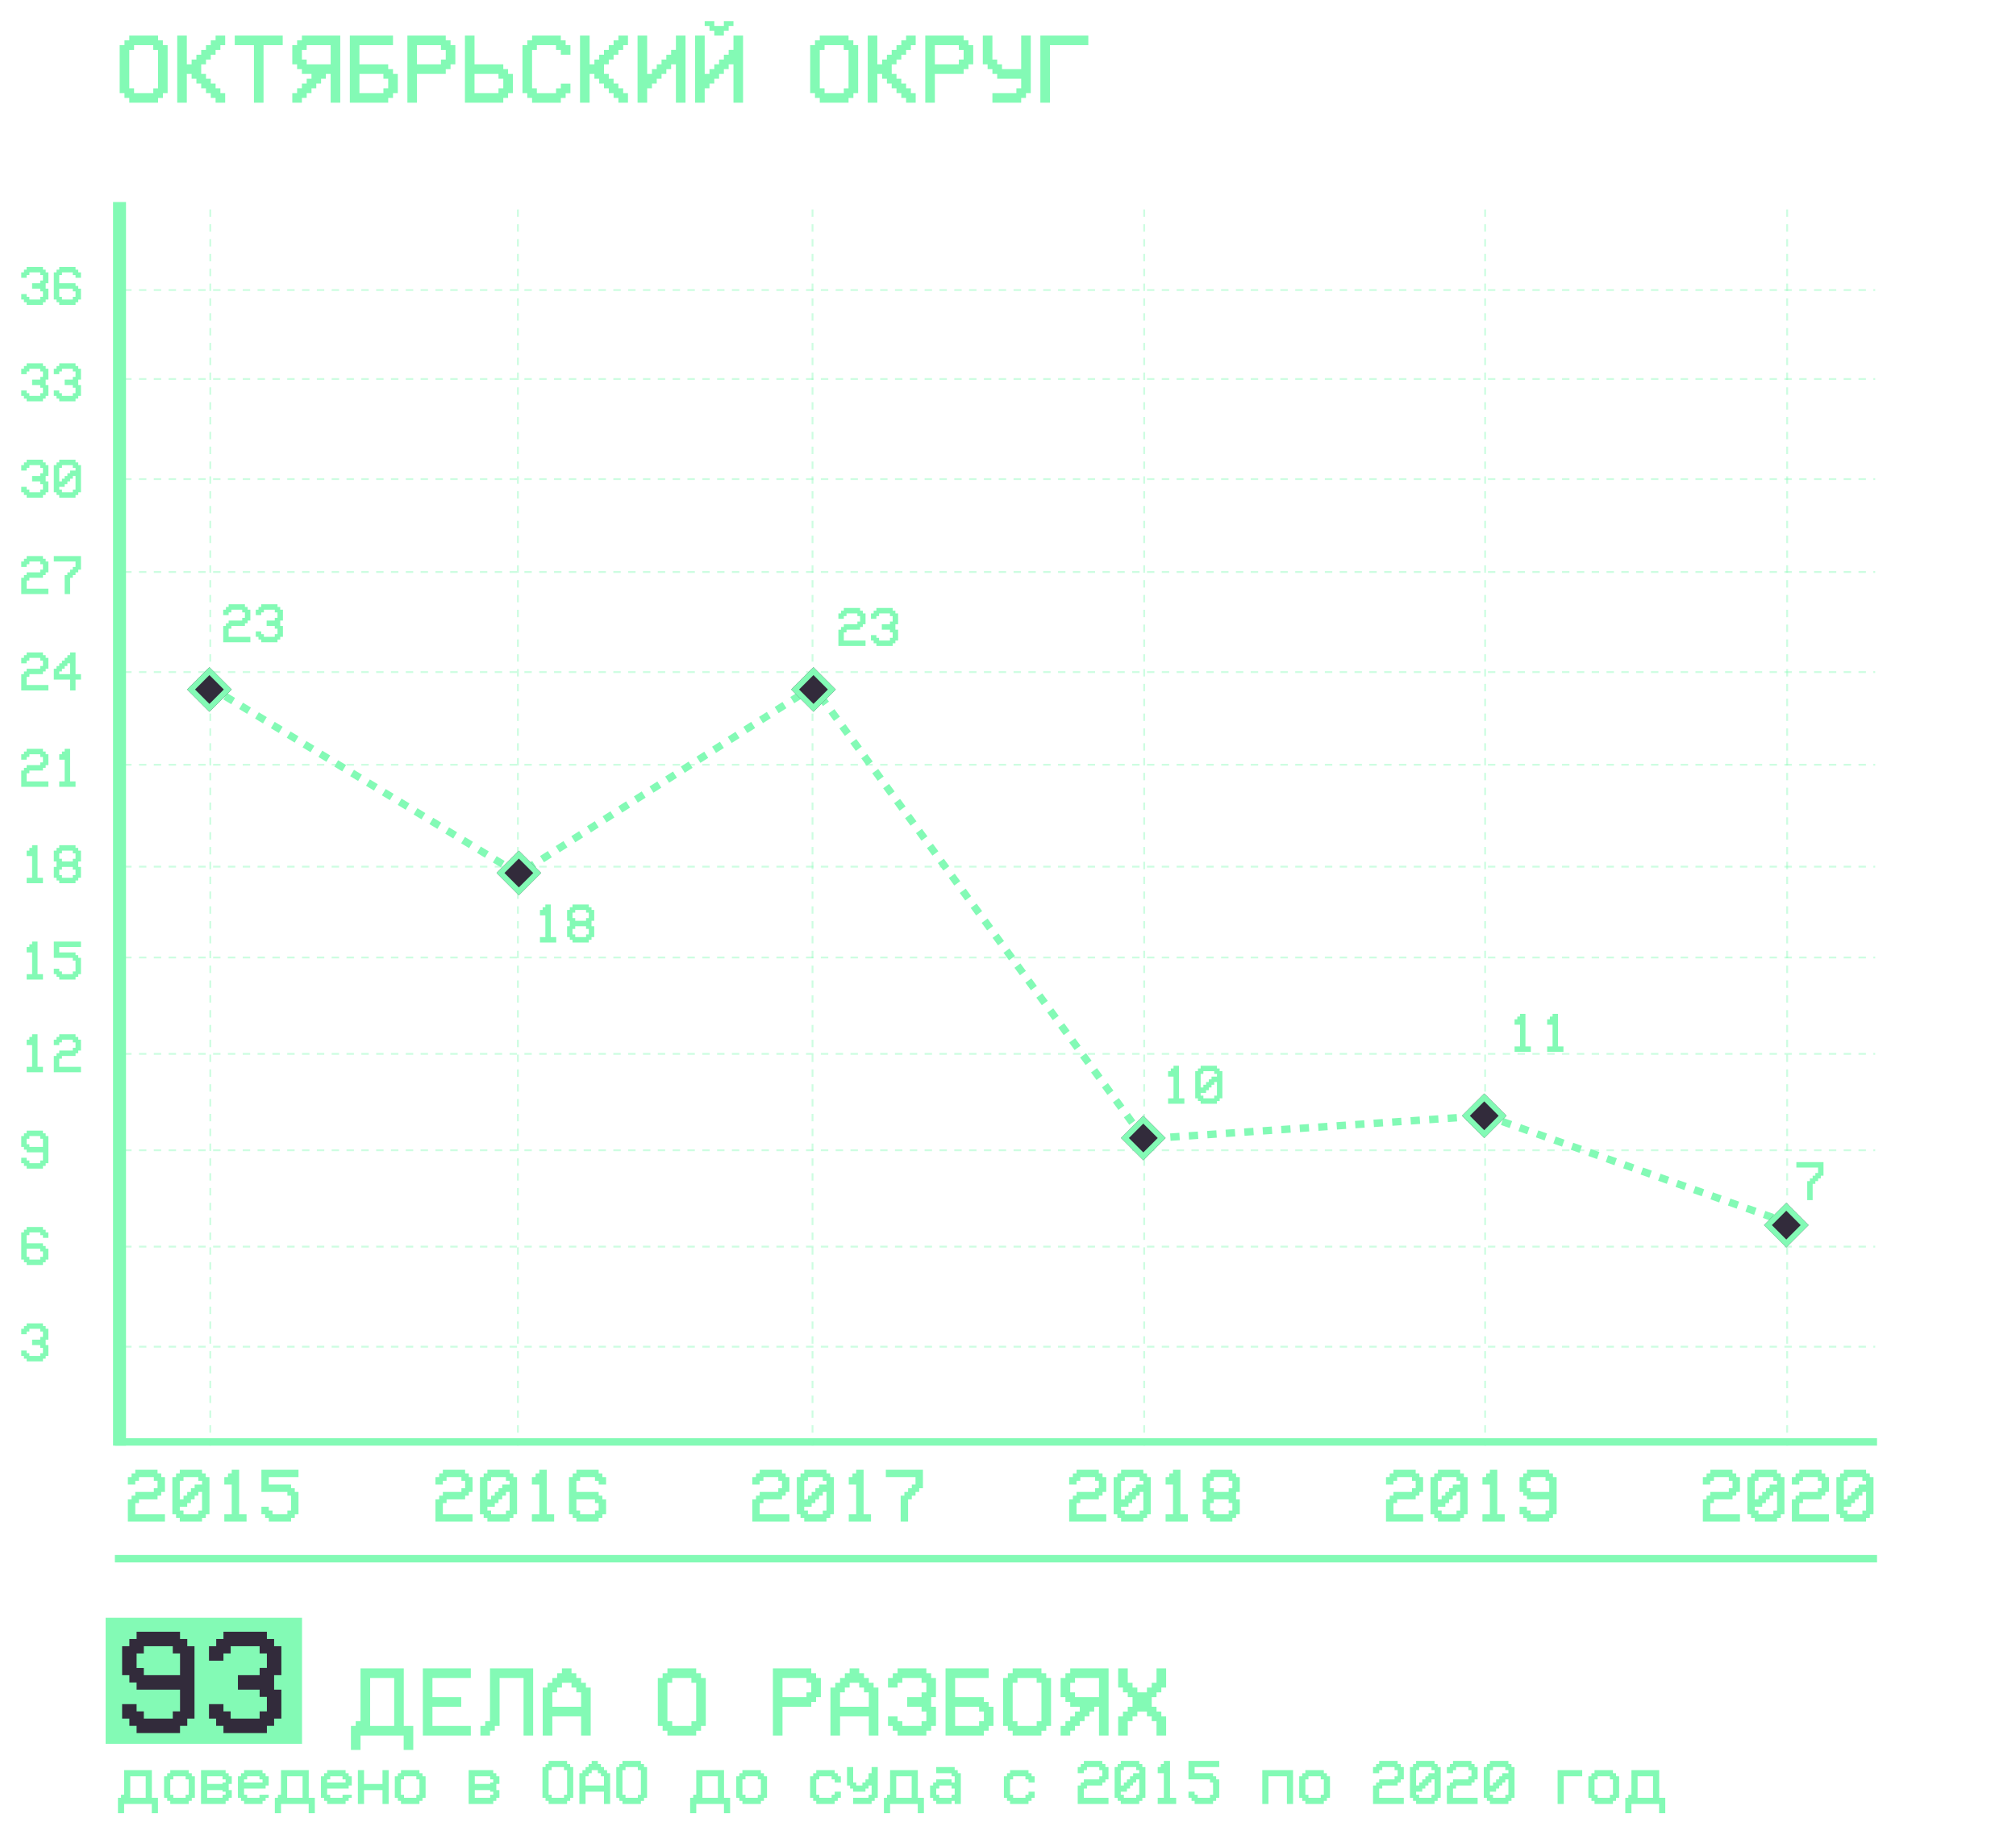 <?xml version="1.0" encoding="UTF-8"?> <svg xmlns="http://www.w3.org/2000/svg" width="1088" height="990" viewBox="0 0 1088 990" fill="none"> <g filter="url(#filter0_d)"> <path d="M82.703 24.357H72.352V26.945H69.764V47.648H72.352V50.236H82.729V47.674H85.291V26.945H82.703V24.357ZM69.764 21.77V19.182H85.291V21.77H87.879V24.357H90.467V50.236H87.905V52.85H85.291V55.412H69.764V52.824H67.176V50.236H64.588V24.357H67.176V21.77H69.764ZM100.818 39.885V55.412H95.643V19.182H100.818V34.709H103.406V32.121H105.994V29.533H108.582V26.945H111.17V24.357H113.758V21.77H116.346V19.182H121.521V24.357H118.934V26.945H116.346V29.533H113.758V32.121H111.17V34.709H108.582V39.885H111.17V42.473H113.758V45.06H116.346V47.648H118.934V50.236H121.521V55.412H116.346V52.824H113.758V50.236H111.17V47.648H108.582V45.06H105.994V42.473H103.406V39.885H100.818ZM137.049 24.357H126.697V19.182H152.576V24.357H142.225V55.412H137.049V24.357ZM165.516 24.357V26.945H162.928V32.121H165.516V34.709H178.455V24.357H165.516ZM173.279 42.473V45.06H170.691V47.648H168.104V50.236H165.516V52.798H162.928V55.412H157.752V50.236H160.34V47.623H162.928V45.06H165.516V42.473H168.104V39.885H162.928V37.297H160.34V34.709H157.752V24.357H160.34V21.77H162.928V19.182H183.631V55.412H178.455V39.885H175.867V42.473H173.279ZM206.922 50.236V47.648H209.51V42.473H206.922V39.885H193.982V50.236H206.922ZM193.982 34.709H209.51V37.297H212.098V39.885H214.686V50.236H212.098V52.824H209.51V55.412H188.807V19.182H212.098V24.357H193.982V34.709ZM225.037 24.357V34.709H237.977V32.121H240.564V26.945H237.977V24.357H225.037ZM225.037 39.885V55.412H219.861V19.182H240.564V21.77H243.152V24.357H245.74V34.709H243.152V37.297H240.564V39.885H225.037ZM269.031 50.236V47.648H271.619V42.473H269.031V39.885H256.092V50.236H269.031ZM271.619 34.709V37.297H274.207V39.885H276.795V50.236H274.207V52.824H271.619V55.412H250.916V19.182H256.092V34.709H271.619ZM289.734 50.262H300.086V47.674H302.674V45.112H307.85V50.288H305.262V52.85H302.674V55.438H287.146V52.824H284.559V50.236H281.971V24.357H284.559V21.77H287.146V19.182H302.674V21.77H305.262V24.357H307.85V29.533H302.674V26.945H300.086V24.357H289.734V26.945H287.146V47.648H289.734V50.262ZM318.201 39.885V55.412H313.025V19.182H318.201V34.709H320.789V32.121H323.377V29.533H325.965V26.945H328.553V24.357H331.141V21.77H333.729V19.182H338.904V24.357H336.316V26.945H333.729V29.533H331.141V32.121H328.553V34.709H325.965V39.885H328.553V42.473H331.141V45.06H333.729V47.648H336.316V50.236H338.904V55.412H333.729V52.824H331.141V50.236H328.553V47.648H325.965V45.06H323.377V42.473H320.789V39.885H318.201ZM362.195 34.709V37.297H359.607V39.885H357.02V42.473H354.432V45.06H351.844V47.648H349.256V55.412H344.08V19.182H349.256V39.885H351.844V37.297H354.432V34.709H357.02V32.121H359.607V29.533H362.195V26.919H364.783V19.182H369.959V55.412H364.783V34.709H362.195ZM393.25 34.709V37.297H390.662V39.885H388.074V42.473H385.486V45.06H382.898V47.648H380.311V55.412H375.135V19.182H380.311V39.885H382.898V37.297H385.486V34.709H388.074V32.121H390.662V29.533H393.25V26.919H395.838V19.182H401.014V55.412H395.838V34.709H393.25ZM385.486 19.182V16.594H382.898V14.006H380.311V11.418H385.486V14.006H390.662V11.418H395.838V14.006H393.25V16.594H390.662V19.182H385.486ZM455.359 24.357H445.008V26.945H442.42V47.648H445.008V50.236H455.385V47.674H457.947V26.945H455.359V24.357ZM442.42 21.77V19.182H457.947V21.77H460.535V24.357H463.123V50.236H460.561V52.85H457.947V55.412H442.42V52.824H439.832V50.236H437.244V24.357H439.832V21.77H442.42ZM473.475 39.885V55.412H468.299V19.182H473.475V34.709H476.062V32.121H478.65V29.533H481.238V26.945H483.826V24.357H486.414V21.77H489.002V19.182H494.178V24.357H491.59V26.945H489.002V29.533H486.414V32.121H483.826V34.709H481.238V39.885H483.826V42.473H486.414V45.06H489.002V47.648H491.59V50.236H494.178V55.412H489.002V52.824H486.414V50.236H483.826V47.648H481.238V45.06H478.65V42.473H476.062V39.885H473.475ZM504.529 24.357V34.709H517.469V32.121H520.057V26.945H517.469V24.357H504.529ZM504.529 39.885V55.412H499.354V19.182H520.057V21.77H522.645V24.357H525.232V34.709H522.645V37.297H520.057V39.885H504.529ZM551.111 42.473H538.172V39.885H535.584V37.297H532.996V34.709H530.408V19.182H535.584V32.121H538.172V34.709H540.76V37.297H551.111V19.156H556.287V50.236H553.699V52.824H551.111V55.412H535.584V50.236H548.523V47.648H551.111V42.473ZM587.342 19.182V24.357H566.639V55.412H561.463V19.182H587.342Z" fill="#83FAB5"></path> </g> <g filter="url(#filter1_d)"> <rect x="57" y="872.879" width="106" height="68" fill="#83FAB5"></rect> </g> <g filter="url(#filter2_d)"> <path d="M69.812 927.281H65.906V919.469H73.719V923.375H77.625V927.281H93.25V923.375H97.156V911.656H73.719V907.789H69.812V903.844H65.906V888.219H69.812V884.312H73.719V880.406H97.156V884.312H101.062V888.219H104.969V927.281H101.062V931.188H97.156V935.094H73.719V931.188H69.812V927.281ZM97.156 903.844V892.125H93.25V888.219H77.625V892.125H73.719V899.977H77.625V903.844H97.156ZM116.648 927.281H112.781V919.469H120.594V923.375H124.461V927.281H140.125V923.375H144.031V915.562H140.125V911.656H128.406V903.844H140.125V899.938H144.031V892.125H140.125V888.219H124.5V892.125H120.594V896.031H112.781V888.219H116.688V884.312H120.594V880.406H144.031V884.312H147.938V888.219H151.844V903.844H147.938V911.656H151.844V927.281H147.938V931.188H144.031V935.094H120.594V931.188H116.648V927.281Z" fill="#322B3B"></path> <path d="M212.735 931.236V905.357H199.744V931.236H212.735ZM191.98 931.236V928.648H194.568V900.182H217.911V931.236H223.035V944.176H217.859V936.412H194.568V944.176H189.393V931.236H191.98ZM254.09 900.182V905.357H233.387V915.709H248.914V920.885H233.387V931.236H254.09V936.412H228.211V900.182H254.09ZM269.617 905.357V931.236H267.029V933.824H264.441V936.412H259.266V931.236H261.854V928.648H264.441V900.182H287.732V936.412H282.557V905.357H269.617ZM298.084 920.885H313.611V913.121H311.023V910.533H308.436V907.945H303.26V910.533H300.672V913.121H298.084V920.885ZM298.084 936.412H292.908V910.533H295.496V907.945H298.084V905.357H300.672V902.77H303.26V900.182H308.436V902.77H311.023V905.357H313.611V907.945H316.199V910.533H318.787V936.412H313.611V926.061H298.084V936.412ZM373.133 905.357H362.781V907.945H360.193V928.648H362.781V931.236H373.159V928.674H375.721V907.945H373.133V905.357ZM360.193 902.77V900.182H375.721V902.77H378.309V905.357H380.896V931.236H378.334V933.85H375.721V936.412H360.193V933.824H357.605V931.236H355.018V905.357H357.605V902.77H360.193ZM422.303 905.357V915.709H435.242V913.121H437.83V907.945H435.242V905.357H422.303ZM422.303 920.885V936.412H417.127V900.182H437.83V902.77H440.418V905.357H443.006V915.709H440.418V918.297H437.83V920.885H422.303ZM453.357 920.885H468.885V913.121H466.297V910.533H463.709V907.945H458.533V910.533H455.945V913.121H453.357V920.885ZM453.357 936.412H448.182V910.533H450.77V907.945H453.357V905.357H455.945V902.77H458.533V900.182H463.709V902.77H466.297V905.357H468.885V907.945H471.473V910.533H474.061V936.412H468.885V926.061H453.357V936.412ZM481.798 931.236H479.236V926.061H484.412V928.648H486.974V931.236H497.352V928.648H499.939V923.473H497.352V920.885H489.588V915.709H497.352V913.121H499.939V907.945H497.352V905.357H487V907.945H484.412V910.533H479.236V905.357H481.824V902.77H484.412V900.182H499.939V902.77H502.527V905.357H505.115V915.709H502.527V920.885H505.115V931.236H502.527V933.824H499.939V936.412H484.412V933.824H481.798V931.236ZM528.406 931.236V928.648H530.994V923.473H528.406V920.885H515.467V931.236H528.406ZM515.467 915.709H530.994V918.297H533.582V920.885H536.17V931.236H533.582V933.824H530.994V936.412H510.291V900.182H533.582V905.357H515.467V915.709ZM559.461 905.357H549.109V907.945H546.521V928.648H549.109V931.236H559.487V928.674H562.049V907.945H559.461V905.357ZM546.521 902.77V900.182H562.049V902.77H564.637V905.357H567.225V931.236H564.663V933.85H562.049V936.412H546.521V933.824H543.934V931.236H541.346V905.357H543.934V902.77H546.521ZM580.164 905.357V907.945H577.576V913.121H580.164V915.709H593.104V905.357H580.164ZM587.928 923.473V926.061H585.34V928.648H582.752V931.236H580.164V933.798H577.576V936.412H572.4V931.236H574.988V928.623H577.576V926.061H580.164V923.473H582.752V920.885H577.576V918.297H574.988V915.709H572.4V905.357H574.988V902.77H577.576V900.182H598.279V936.412H593.104V920.885H590.516V923.473H587.928ZM608.631 928.648V936.412H603.455V926.061H606.043V923.473H608.631V920.885H611.219V915.709H608.631V913.121H606.043V910.533H603.455V900.182H608.631V907.945H611.219V910.533H613.807V913.121H618.982V910.533H621.57V907.945H624.158V900.182H629.334V910.533H626.746V913.121H624.158V915.709H621.57V920.885H624.158V923.473H626.746V926.061H629.334V936.412H624.158V928.648H621.57V926.061H618.982V923.473H613.807V926.061H611.219V928.648H608.631ZM78.635 970.02V958.398H70.301V970.02H78.635ZM65.32 970.02V968.359H66.981V955.078H81.955V970.02H85.242V978.32H81.922V973.34H66.981V978.32H63.66V970.02H65.32ZM93.543 970.02H100.184V968.359H101.844V960.059H100.184V958.398H93.543V960.059H91.883V968.359H93.543V970.02ZM91.883 973.34V971.68H90.223V970.02H88.562V958.398H90.223V956.738H91.883V955.078H101.844V956.738H103.504V958.398H105.164V970.02H103.504V971.68H101.844V973.34H91.883ZM111.805 970.02H120.105V968.359H121.766V966.699H120.105V965.853H111.805V970.02ZM111.805 962.532H120.105V961.719H121.766V960.059H120.105V958.398H111.805V962.532ZM108.484 955.078H121.766V956.738H123.426V958.398H125.086V962.532H123.426V965.853H125.086V970.02H123.426V971.68H121.766V973.34H108.484V955.078ZM131.727 960.059V961.719H141.688V960.059H140.027V958.398H133.387V960.059H131.727ZM145.008 968.359V970.02H143.348V971.68H141.688V973.34H131.727V971.68H130.066V970.02H128.406V958.398H130.066V956.738H131.727V955.078H141.688V956.738H143.348V958.398H145.008V963.379H143.348V965.039H131.727V968.359H133.387V970.02H140.027V968.359H145.008ZM163.303 970.02V958.398H154.969V970.02H163.303ZM149.988 970.02V968.359H151.648V955.078H166.623V970.02H169.91V978.32H166.59V973.34H151.648V978.32H148.328V970.02H149.988ZM176.551 960.059V961.719H186.512V960.059H184.852V958.398H178.211V960.059H176.551ZM189.832 968.359V970.02H188.172V971.68H186.512V973.34H176.551V971.68H174.891V970.02H173.23V958.398H174.891V956.738H176.551V955.078H186.512V956.738H188.172V958.398H189.832V963.379H188.172V965.039H176.551V968.359H178.211V970.02H184.852V968.359H189.832ZM196.473 965.869V973.34H193.152V955.078H196.473V962.549H206.434V955.078H209.754V973.34H206.434V965.869H196.473ZM218.055 970.02H224.695V968.359H226.355V960.059H224.695V958.398H218.055V960.059H216.395V968.359H218.055V970.02ZM216.395 973.34V971.68H214.734V970.02H213.074V958.398H214.734V956.738H216.395V955.078H226.355V956.738H228.016V958.398H229.676V970.02H228.016V971.68H226.355V973.34H216.395ZM256.238 970.02H264.539V968.359H266.199V966.699H264.539V965.853H256.238V970.02ZM256.238 962.532H264.539V961.719H266.199V960.059H264.539V958.398H256.238V962.532ZM252.918 955.078H266.199V956.738H267.859V958.398H269.52V962.532H267.859V965.853H269.52V970.02H267.859V971.68H266.199V973.34H252.918V955.078ZM304.383 953.418H297.742V955.078H296.082V968.359H297.742V970.02H304.399V968.376H306.043V955.078H304.383V953.418ZM296.082 951.758V950.098H306.043V951.758H307.703V953.418H309.363V970.02H307.72V971.696H306.043V973.34H296.082V971.68H294.422V970.02H292.762V953.418H294.422V951.758H296.082ZM316.004 963.379H325.965V958.398H324.305V956.738H322.645V955.078H319.324V956.738H317.664V958.398H316.004V963.379ZM316.004 973.34H312.684V956.738H314.344V955.078H316.004V953.418H317.664V951.758H319.324V950.098H322.645V951.758H324.305V953.418H325.965V955.078H327.625V956.738H329.285V973.34H325.965V966.699H316.004V973.34ZM344.227 953.418H337.586V955.078H335.926V968.359H337.586V970.02H344.243V968.376H345.887V955.078H344.227V953.418ZM335.926 951.758V950.098H345.887V951.758H347.547V953.418H349.207V970.02H347.563V971.696H345.887V973.34H335.926V971.68H334.266V970.02H332.605V953.418H334.266V951.758H335.926ZM387.424 970.02V958.398H379.09V970.02H387.424ZM374.109 970.02V968.359H375.77V955.078H390.744V970.02H394.031V978.32H390.711V973.34H375.77V978.32H372.449V970.02H374.109ZM402.332 970.02H408.973V968.359H410.633V960.059H408.973V958.398H402.332V960.059H400.672V968.359H402.332V970.02ZM400.672 973.34V971.68H399.012V970.02H397.352V958.398H399.012V956.738H400.672V955.078H410.633V956.738H412.293V958.398H413.953V970.02H412.293V971.68H410.633V973.34H400.672ZM450.477 968.359V966.699H453.797V970.02H452.137V971.68H450.477V973.34H440.516V971.68H438.855V970.02H437.195V958.398H438.855V956.738H440.516V955.078H450.477V956.738H452.137V958.398H453.797V961.719H450.477V960.059H448.816V958.398H442.176V960.059H440.516V968.359H442.176V970.02H448.816V968.359H450.477ZM460.438 973.34V970.02H468.738V968.359H470.398V963.379H468.738V965.039H467.078V966.699H460.438V965.039H458.777V963.379H457.117V953.418H460.438V961.719H462.098V963.379H465.418V961.719H467.078V960.059H468.738V956.738H470.398V953.418H473.719V970.02H472.059V971.68H470.398V973.34H460.438ZM492.014 970.02V958.398H483.68V970.02H492.014ZM478.699 970.02V968.359H480.359V955.078H495.334V970.02H498.621V978.32H495.301V973.34H480.359V978.32H477.039V970.02H478.699ZM506.922 970.02H513.562V968.359H515.223V965.039H513.562V963.379H506.922V965.039H505.262V968.359H506.922V970.02ZM505.262 973.34V971.68H503.602V970.02H501.941V963.379H503.602V961.719H505.262V960.059H513.562V961.719H515.223V958.398H513.562V956.738H505.262V953.418H515.223V955.078H516.883V956.738H518.543V973.34H515.223V971.68H513.562V973.34H505.262ZM555.066 968.359V966.699H558.387V970.02H556.727V971.68H555.066V973.34H545.105V971.68H543.445V970.02H541.785V958.398H543.445V956.738H545.105V955.078H555.066V956.738H556.727V958.398H558.387V961.719H555.066V960.059H553.406V958.398H546.766V960.059H545.105V968.359H546.766V970.02H553.406V968.359H555.066ZM584.949 970.02H598.23V973.34H581.629V963.379H583.289V961.719H584.949V960.059H593.25V958.398H594.91V955.078H593.25V953.418H586.609V955.078H584.949V956.738H581.629V953.418H583.289V951.758H584.949V950.098H594.91V951.758H596.57V953.418H598.23V960.059H596.57V961.719H594.91V963.379H586.609V965.039H584.949V970.02ZM606.531 963.379V961.719H608.191V960.059H609.852V958.398H611.512V956.738H614.832V955.078H613.172V953.418H606.531V955.078H604.871V963.379H606.531ZM604.871 966.699V968.359H606.531V970.02H613.188V968.376H614.832V960.059H613.172V961.719H611.512V963.379H609.852V965.039H608.191V966.699H604.871ZM604.871 951.758V950.098H614.832V951.758H616.492V953.418H618.152V970.02H616.509V971.696H614.832V973.34H604.871V971.68H603.211V970.02H601.551V953.418H603.211V951.758H604.871ZM631.434 970.02H634.754V973.34H624.793V970.02H628.113V956.738H624.793V953.418H626.453V951.758H628.113V950.098H631.434V970.02ZM641.395 950.098H657.996V953.418H644.715V956.738H654.676V958.398H656.336V960.059H657.996V970.02H656.336V971.68H654.676V973.34H644.715V971.68H643.055V970.003H641.395V966.683H644.715V968.359H646.375V970.02H653.016V968.359H654.676V963.379H654.659V961.719H653.016V960.059H641.395V950.098ZM697.84 955.078V973.34H694.52V958.398H684.559V973.34H681.238V955.078H697.84ZM706.141 970.02H712.781V968.359H714.441V960.059H712.781V958.398H706.141V960.059H704.48V968.359H706.141V970.02ZM704.48 973.34V971.68H702.82V970.02H701.16V958.398H702.82V956.738H704.48V955.078H714.441V956.738H716.102V958.398H717.762V970.02H716.102V971.68H714.441V973.34H704.48ZM744.324 970.02H757.605V973.34H741.004V963.379H742.664V961.719H744.324V960.059H752.625V958.398H754.285V955.078H752.625V953.418H745.984V955.078H744.324V956.738H741.004V953.418H742.664V951.758H744.324V950.098H754.285V951.758H755.945V953.418H757.605V960.059H755.945V961.719H754.285V963.379H745.984V965.039H744.324V970.02ZM765.906 963.379V961.719H767.566V960.059H769.227V958.398H770.887V956.738H774.207V955.078H772.547V953.418H765.906V955.078H764.246V963.379H765.906ZM764.246 966.699V968.359H765.906V970.02H772.563V968.376H774.207V960.059H772.547V961.719H770.887V963.379H769.227V965.039H767.566V966.699H764.246ZM764.246 951.758V950.098H774.207V951.758H775.867V953.418H777.527V970.02H775.884V971.696H774.207V973.34H764.246V971.68H762.586V970.02H760.926V953.418H762.586V951.758H764.246ZM784.168 970.02H797.449V973.34H780.848V963.379H782.508V961.719H784.168V960.059H792.469V958.398H794.129V955.078H792.469V953.418H785.828V955.078H784.168V956.738H780.848V953.418H782.508V951.758H784.168V950.098H794.129V951.758H795.789V953.418H797.449V960.059H795.789V961.719H794.129V963.379H785.828V965.039H784.168V970.02ZM805.75 963.379V961.719H807.41V960.059H809.07V958.398H810.73V956.738H814.051V955.078H812.391V953.418H805.75V955.078H804.09V963.379H805.75ZM804.09 966.699V968.359H805.75V970.02H812.407V968.376H814.051V960.059H812.391V961.719H810.73V963.379H809.07V965.039H807.41V966.699H804.09ZM804.09 951.758V950.098H814.051V951.758H815.711V953.418H817.371V970.02H815.728V971.696H814.051V973.34H804.09V971.68H802.43V970.02H800.77V953.418H802.43V951.758H804.09ZM853.895 955.078V958.398H843.934V973.34H840.613V955.078H853.895ZM862.195 970.02H868.836V968.359H870.496V960.059H868.836V958.398H862.195V960.059H860.535V968.359H862.195V970.02ZM860.535 973.34V971.68H858.875V970.02H857.215V958.398H858.875V956.738H860.535V955.078H870.496V956.738H872.156V958.398H873.816V970.02H872.156V971.68H870.496V973.34H860.535ZM892.111 970.02V958.398H883.777V970.02H892.111ZM878.797 970.02V968.359H880.457V955.078H895.432V970.02H898.719V978.32H895.398V973.34H880.457V978.32H877.137V970.02H878.797Z" fill="#83FAB5"></path> </g> <g filter="url(#filter3_d)"> <path d="M73.006 816.994H89.022V820.998H69.002V808.986H71.004V806.984H73.006V804.982H83.016V802.98H85.018V798.977H83.016V796.975H75.008V798.977H73.006V800.979H69.002V796.975H71.004V794.973H73.006V792.971H85.018V794.973H87.019V796.975H89.022V804.982H87.019V806.984H85.018V808.986H75.008V810.988H73.006V816.994ZM99.031 808.986V806.984H101.033V804.982H103.035V802.98H105.037V800.979H109.041V798.977H107.039V796.975H99.031V798.977H97.029V808.986H99.031ZM97.029 812.99V814.992H99.031V816.994H107.059V815.012H109.041V804.982H107.039V806.984H105.037V808.986H103.035V810.988H101.033V812.99H97.029ZM97.029 794.973V792.971H109.041V794.973H111.043V796.975H113.045V816.994H111.063V819.016H109.041V820.998H97.029V818.996H95.027V816.994H93.025V796.975H95.027V794.973H97.029ZM129.061 816.994H133.064V820.998H121.053V816.994H125.057V800.979H121.053V796.975H123.055V794.973H125.057V792.971H129.061V816.994ZM141.072 792.971H161.092V796.975H145.076V800.979H157.088V802.98H159.09V804.982H161.092V816.994H159.09V818.996H157.088V820.998H145.076V818.996H143.074V816.974H141.072V812.97H145.076V814.992H147.078V816.994H155.086V814.992H157.088V808.986H157.068V806.984H155.086V804.982H141.072V792.971Z" fill="#83FAB5"></path> </g> <g filter="url(#filter4_d)"> <path d="M12.915 731.605H11.465V728.676H14.395V730.141H15.845V731.605H21.719V730.141H23.184V727.211H21.719V725.746H17.324V722.816H21.719V721.352H23.184V718.422H21.719V716.957H15.859V718.422H14.395V719.887H11.465V716.957H12.93V715.492H14.395V714.027H23.184V715.492H24.648V716.957H26.113V722.816H24.648V725.746H26.113V731.605H24.648V733.07H23.184V734.535H14.395V733.07H12.915V731.605Z" fill="#83FAB5"></path> </g> <g filter="url(#filter5_d)"> <path d="M23.184 681.07V682.535H14.395V681.07H12.93V679.605H11.465V664.957H12.93V663.492H14.395V662.027H23.184V663.507H24.648V664.957H26.113V667.887H23.184V666.437H21.719V664.957H15.859V666.422H14.395V670.816H23.184V672.281H24.648V673.746H26.113V679.605H24.648V681.07H23.184ZM15.859 679.605H21.719V678.141H23.184V675.211H21.719V673.746H14.395V678.141H15.859V679.605Z" fill="#83FAB5"></path> </g> <g filter="url(#filter6_d)"> <path d="M12.93 627.605H11.465V624.676H14.395V626.141H15.859V627.605H21.719V626.141H23.184V621.746H14.395V620.296H12.93V618.816H11.465V612.957H12.93V611.492H14.395V610.027H23.184V611.492H24.648V612.957H26.113V627.605H24.648V629.07H23.184V630.535H14.395V629.07H12.93V627.605ZM23.184 618.816V614.422H21.719V612.957H15.859V614.422H14.395V617.366H15.859V618.816H23.184Z" fill="#83FAB5"></path> </g> <g filter="url(#filter7_d)"> <path d="M20.254 575.605H23.184V578.535H14.395V575.605H17.324V563.887H14.395V560.957H15.859V559.492H17.324V558.027H20.254V575.605ZM31.973 575.605H43.691V578.535H29.043V569.746H30.508V568.281H31.973V566.816H39.297V565.352H40.762V562.422H39.297V560.957H33.438V562.422H31.973V563.887H29.043V560.957H30.508V559.492H31.973V558.027H40.762V559.492H42.227V560.957H43.691V566.816H42.227V568.281H40.762V569.746H33.438V571.211H31.973V575.605Z" fill="#83FAB5"></path> </g> <g filter="url(#filter8_d)"> <path d="M20.254 525.605H23.184V528.535H14.395V525.605H17.324V513.887H14.395V510.957H15.859V509.492H17.324V508.027H20.254V525.605ZM29.043 508.027H43.691V510.957H31.973V513.887H40.762V515.352H42.227V516.816H43.691V525.605H42.227V527.07H40.762V528.535H31.973V527.07H30.508V525.591H29.043V522.661H31.973V524.141H33.438V525.605H39.297V524.141H40.762V519.746H40.747V518.281H39.297V516.816H29.043V508.027Z" fill="#83FAB5"></path> </g> <g filter="url(#filter9_d)"> <path d="M20.254 473.605H23.184V476.535H14.395V473.605H17.324V461.887H14.395V458.957H15.859V457.492H17.324V456.027H20.254V473.605ZM33.438 473.605H39.297V472.141H40.762V469.196H39.282V467.746H33.438V469.211H31.973V472.141H33.438V473.605ZM40.762 475.07V476.535H31.973V475.07H30.508V473.605H29.043V467.746H30.508V464.816H29.043V458.957H30.508V457.492H31.973V456.027H40.762V457.492H42.227V458.957H43.691V464.816H42.227V466.296H42.212V467.746H43.691V473.605H42.227V475.07H40.762ZM39.297 458.957H33.438V460.422H31.973V463.352H33.438V464.816H39.297V463.366H40.762V460.422H39.297V458.957Z" fill="#83FAB5"></path> </g> <g filter="url(#filter10_d)"> <path d="M14.395 421.605H26.113V424.535H11.465V415.746H12.93V414.281H14.395V412.816H21.719V411.352H23.184V408.422H21.719V406.957H15.859V408.422H14.395V409.887H11.465V406.957H12.93V405.492H14.395V404.027H23.184V405.492H24.648V406.957H26.113V412.816H24.648V414.281H23.184V415.746H15.859V417.211H14.395V421.605ZM37.832 421.605H40.762V424.535H31.973V421.605H34.902V409.887H31.973V406.957H33.438V405.492H34.902V404.027H37.832V421.605Z" fill="#83FAB5"></path> </g> <g filter="url(#filter11_d)"> <path d="M14.395 369.605H26.113V372.535H11.465V363.746H12.93V362.281H14.395V360.816H21.719V359.352H23.184V356.422H21.719V354.957H15.859V356.422H14.395V357.887H11.465V354.957H12.93V353.492H14.395V352.027H23.184V353.492H24.648V354.957H26.113V360.816H24.648V362.281H23.184V363.746H15.859V365.211H14.395V369.605ZM37.832 353.492V352.027H40.762V363.746H43.691V366.676H40.762V372.535H37.832V366.676H29.043V360.816H30.508V359.352H31.973V357.887H33.438V356.422H34.902V354.957H36.367V353.492H37.832ZM37.832 363.746V357.887H36.367V359.352H34.902V360.816H33.438V362.281H31.973V363.746H37.832Z" fill="#83FAB5"></path> </g> <g filter="url(#filter12_d)"> <path d="M14.395 317.605H26.113V320.535H11.465V311.746H12.93V310.281H14.395V308.816H21.719V307.352H23.184V304.422H21.719V302.957H15.859V304.422H14.395V305.887H11.465V302.957H12.93V301.492H14.395V300.027H23.184V301.492H24.648V302.957H26.113V308.816H24.648V310.281H23.184V311.746H15.859V313.211H14.395V317.605ZM40.762 302.957H29.043V300.027H43.691V307.352H42.227V308.816H40.762V310.281H39.297V311.746H37.832V320.535H34.902V310.281H36.367V308.816H37.832V307.352H39.297V305.887H40.762V302.957Z" fill="#83FAB5"></path> </g> <g filter="url(#filter13_d)"> <path d="M12.915 265.605H11.465V262.676H14.395V264.141H15.845V265.605H21.719V264.141H23.184V261.211H21.719V259.746H17.324V256.816H21.719V255.352H23.184V252.422H21.719V250.957H15.859V252.422H14.395V253.887H11.465V250.957H12.93V249.492H14.395V248.027H23.184V249.492H24.648V250.957H26.113V256.816H24.648V259.746H26.113V265.605H24.648V267.07H23.184V268.535H14.395V267.07H12.915V265.605ZM33.438 259.746V258.281H34.902V256.816H36.367V255.352H37.832V253.887H40.762V252.422H39.297V250.957H33.438V252.422H31.973V259.746H33.438ZM31.973 262.676V264.141H33.438V265.605H39.312V264.155H40.762V256.816H39.297V258.281H37.832V259.746H36.367V261.211H34.902V262.676H31.973ZM31.973 249.492V248.027H40.762V249.492H42.227V250.957H43.691V265.605H42.241V267.085H40.762V268.535H31.973V267.07H30.508V265.605H29.043V250.957H30.508V249.492H31.973Z" fill="#83FAB5"></path> </g> <g filter="url(#filter14_d)"> <path d="M12.915 213.605H11.465V210.676H14.395V212.141H15.845V213.605H21.719V212.141H23.184V209.211H21.719V207.746H17.324V204.816H21.719V203.352H23.184V200.422H21.719V198.957H15.859V200.422H14.395V201.887H11.465V198.957H12.93V197.492H14.395V196.027H23.184V197.492H24.648V198.957H26.113V204.816H24.648V207.746H26.113V213.605H24.648V215.07H23.184V216.535H14.395V215.07H12.915V213.605ZM30.493 213.605H29.043V210.676H31.973V212.141H33.423V213.605H39.297V212.141H40.762V209.211H39.297V207.746H34.902V204.816H39.297V203.352H40.762V200.422H39.297V198.957H33.438V200.422H31.973V201.887H29.043V198.957H30.508V197.492H31.973V196.027H40.762V197.492H42.227V198.957H43.691V204.816H42.227V207.746H43.691V213.605H42.227V215.07H40.762V216.535H31.973V215.07H30.493V213.605Z" fill="#83FAB5"></path> </g> <g filter="url(#filter15_d)"> <path d="M12.915 161.605H11.465V158.676H14.395V160.141H15.845V161.605H21.719V160.141H23.184V157.211H21.719V155.746H17.324V152.816H21.719V151.352H23.184V148.422H21.719V146.957H15.859V148.422H14.395V149.887H11.465V146.957H12.93V145.492H14.395V144.027H23.184V145.492H24.648V146.957H26.113V152.816H24.648V155.746H26.113V161.605H24.648V163.07H23.184V164.535H14.395V163.07H12.915V161.605ZM40.762 163.07V164.535H31.973V163.07H30.508V161.605H29.043V146.957H30.508V145.492H31.973V144.027H40.762V145.507H42.227V146.957H43.691V149.887H40.762V148.437H39.297V146.957H33.438V148.422H31.973V152.816H40.762V154.281H42.227V155.746H43.691V161.605H42.227V163.07H40.762ZM33.438 161.605H39.297V160.141H40.762V157.211H39.297V155.746H31.973V160.141H33.438V161.605Z" fill="#83FAB5"></path> </g> <g filter="url(#filter16_d)"> <path d="M239.006 816.994H255.021V820.998H235.002V808.986H237.004V806.984H239.006V804.982H249.016V802.98H251.018V798.977H249.016V796.975H241.008V798.977H239.006V800.979H235.002V796.975H237.004V794.973H239.006V792.971H251.018V794.973H253.02V796.975H255.021V804.982H253.02V806.984H251.018V808.986H241.008V810.988H239.006V816.994ZM265.031 808.986V806.984H267.033V804.982H269.035V802.98H271.037V800.979H275.041V798.977H273.039V796.975H265.031V798.977H263.029V808.986H265.031ZM263.029 812.99V814.992H265.031V816.994H273.059V815.012H275.041V804.982H273.039V806.984H271.037V808.986H269.035V810.988H267.033V812.99H263.029ZM263.029 794.973V792.971H275.041V794.973H277.043V796.975H279.045V816.994H277.063V819.016H275.041V820.998H263.029V818.996H261.027V816.994H259.025V796.975H261.027V794.973H263.029ZM295.061 816.994H299.064V820.998H287.053V816.994H291.057V800.979H287.053V796.975H289.055V794.973H291.057V792.971H295.061V816.994ZM323.088 818.996V820.998H311.076V818.996H309.074V816.994H307.072V796.975H309.074V794.973H311.076V792.971H323.088V794.993H325.09V796.975H327.092V800.979H323.088V798.997H321.086V796.975H313.078V798.977H311.076V804.982H323.088V806.984H325.09V808.986H327.092V816.994H325.09V818.996H323.088ZM313.078 816.994H321.086V814.992H323.088V810.988H321.086V808.986H311.076V814.992H313.078V816.994Z" fill="#83FAB5"></path> </g> <g filter="url(#filter17_d)"> <path d="M410.006 816.994H426.021V820.998H406.002V808.986H408.004V806.984H410.006V804.982H420.016V802.98H422.018V798.977H420.016V796.975H412.008V798.977H410.006V800.979H406.002V796.975H408.004V794.973H410.006V792.971H422.018V794.973H424.02V796.975H426.021V804.982H424.02V806.984H422.018V808.986H412.008V810.988H410.006V816.994ZM436.031 808.986V806.984H438.033V804.982H440.035V802.98H442.037V800.979H446.041V798.977H444.039V796.975H436.031V798.977H434.029V808.986H436.031ZM434.029 812.99V814.992H436.031V816.994H444.059V815.012H446.041V804.982H444.039V806.984H442.037V808.986H440.035V810.988H438.033V812.99H434.029ZM434.029 794.973V792.971H446.041V794.973H448.043V796.975H450.045V816.994H448.063V819.016H446.041V820.998H434.029V818.996H432.027V816.994H430.025V796.975H432.027V794.973H434.029ZM466.061 816.994H470.064V820.998H458.053V816.994H462.057V800.979H458.053V796.975H460.055V794.973H462.057V792.971H466.061V816.994ZM494.088 796.975H478.072V792.971H498.092V802.98H496.09V804.982H494.088V806.984H492.086V808.986H490.084V820.998H486.08V806.984H488.082V804.982H490.084V802.98H492.086V800.979H494.088V796.975Z" fill="#83FAB5"></path> </g> <g filter="url(#filter18_d)"> <path d="M581.006 816.994H597.021V820.998H577.002V808.986H579.004V806.984H581.006V804.982H591.016V802.98H593.018V798.977H591.016V796.975H583.008V798.977H581.006V800.979H577.002V796.975H579.004V794.973H581.006V792.971H593.018V794.973H595.02V796.975H597.021V804.982H595.02V806.984H593.018V808.986H583.008V810.988H581.006V816.994ZM607.031 808.986V806.984H609.033V804.982H611.035V802.98H613.037V800.979H617.041V798.977H615.039V796.975H607.031V798.977H605.029V808.986H607.031ZM605.029 812.99V814.992H607.031V816.994H615.059V815.012H617.041V804.982H615.039V806.984H613.037V808.986H611.035V810.988H609.033V812.99H605.029ZM605.029 794.973V792.971H617.041V794.973H619.043V796.975H621.045V816.994H619.063V819.016H617.041V820.998H605.029V818.996H603.027V816.994H601.025V796.975H603.027V794.973H605.029ZM637.061 816.994H641.064V820.998H629.053V816.994H633.057V800.979H629.053V796.975H631.055V794.973H633.057V792.971H637.061V816.994ZM655.078 816.994H663.086V814.992H665.088V810.968H663.066V808.986H655.078V810.988H653.076V814.992H655.078V816.994ZM665.088 818.996V820.998H653.076V818.996H651.074V816.994H649.072V808.986H651.074V804.982H649.072V796.975H651.074V794.973H653.076V792.971H665.088V794.973H667.09V796.975H669.092V804.982H667.09V807.004H667.07V808.986H669.092V816.994H667.09V818.996H665.088ZM663.086 796.975H655.078V798.977H653.076V802.98H655.078V804.982H663.086V803H665.088V798.977H663.086V796.975Z" fill="#83FAB5"></path> </g> <g filter="url(#filter19_d)"> <path d="M752.006 816.994H768.021V820.998H748.002V808.986H750.004V806.984H752.006V804.982H762.016V802.98H764.018V798.977H762.016V796.975H754.008V798.977H752.006V800.979H748.002V796.975H750.004V794.973H752.006V792.971H764.018V794.973H766.02V796.975H768.021V804.982H766.02V806.984H764.018V808.986H754.008V810.988H752.006V816.994ZM778.031 808.986V806.984H780.033V804.982H782.035V802.98H784.037V800.979H788.041V798.977H786.039V796.975H778.031V798.977H776.029V808.986H778.031ZM776.029 812.99V814.992H778.031V816.994H786.059V815.012H788.041V804.982H786.039V806.984H784.037V808.986H782.035V810.988H780.033V812.99H776.029ZM776.029 794.973V792.971H788.041V794.973H790.043V796.975H792.045V816.994H790.063V819.016H788.041V820.998H776.029V818.996H774.027V816.994H772.025V796.975H774.027V794.973H776.029ZM808.061 816.994H812.064V820.998H800.053V816.994H804.057V800.979H800.053V796.975H802.055V794.973H804.057V792.971H808.061V816.994ZM822.074 816.994H820.072V812.99H824.076V814.992H826.078V816.994H834.086V814.992H836.088V808.986H824.076V807.004H822.074V804.982H820.072V796.975H822.074V794.973H824.076V792.971H836.088V794.973H838.09V796.975H840.092V816.994H838.09V818.996H836.088V820.998H824.076V818.996H822.074V816.994ZM836.088 804.982V798.977H834.086V796.975H826.078V798.977H824.076V803H826.078V804.982H836.088Z" fill="#83FAB5"></path> </g> <g filter="url(#filter20_d)"> <path d="M923.006 816.994H939.021V820.998H919.002V808.986H921.004V806.984H923.006V804.982H933.016V802.98H935.018V798.977H933.016V796.975H925.008V798.977H923.006V800.979H919.002V796.975H921.004V794.973H923.006V792.971H935.018V794.973H937.02V796.975H939.021V804.982H937.02V806.984H935.018V808.986H925.008V810.988H923.006V816.994ZM949.031 808.986V806.984H951.033V804.982H953.035V802.98H955.037V800.979H959.041V798.977H957.039V796.975H949.031V798.977H947.029V808.986H949.031ZM947.029 812.99V814.992H949.031V816.994H957.059V815.012H959.041V804.982H957.039V806.984H955.037V808.986H953.035V810.988H951.033V812.99H947.029ZM947.029 794.973V792.971H959.041V794.973H961.043V796.975H963.045V816.994H961.063V819.016H959.041V820.998H947.029V818.996H945.027V816.994H943.025V796.975H945.027V794.973H947.029ZM971.053 816.994H987.068V820.998H967.049V808.986H969.051V806.984H971.053V804.982H981.062V802.98H983.064V798.977H981.062V796.975H973.055V798.977H971.053V800.979H967.049V796.975H969.051V794.973H971.053V792.971H983.064V794.973H985.066V796.975H987.068V804.982H985.066V806.984H983.064V808.986H973.055V810.988H971.053V816.994ZM997.078 808.986V806.984H999.08V804.982H1001.08V802.98H1003.08V800.979H1007.09V798.977H1005.09V796.975H997.078V798.977H995.076V808.986H997.078ZM995.076 812.99V814.992H997.078V816.994H1005.11V815.012H1007.09V804.982H1005.09V806.984H1003.08V808.986H1001.08V810.988H999.08V812.99H995.076ZM995.076 794.973V792.971H1007.09V794.973H1009.09V796.975H1011.09V816.994H1009.11V819.016H1007.09V820.998H995.076V818.996H993.074V816.994H991.072V796.975H993.074V794.973H995.076Z" fill="#83FAB5"></path> </g> <g filter="url(#filter21_d)"> <rect x="62" y="776" width="951" height="4" fill="#83FAB5"></rect> </g> <g filter="url(#filter22_d)"> <rect x="62" y="839" width="951" height="4" fill="#83FAB5"></rect> </g> <g filter="url(#filter23_d)"> <path d="M123.395 343.605H135.113V346.535H120.465V337.746H121.93V336.281H123.395V334.816H130.719V333.352H132.184V330.422H130.719V328.957H124.859V330.422H123.395V331.887H120.465V328.957H121.93V327.492H123.395V326.027H132.184V327.492H133.648V328.957H135.113V334.816H133.648V336.281H132.184V337.746H124.859V339.211H123.395V343.605ZM139.493 343.605H138.043V340.676H140.973V342.141H142.423V343.605H148.297V342.141H149.762V339.211H148.297V337.746H143.902V334.816H148.297V333.352H149.762V330.422H148.297V328.957H142.438V330.422H140.973V331.887H138.043V328.957H139.508V327.492H140.973V326.027H149.762V327.492H151.227V328.957H152.691V334.816H151.227V337.746H152.691V343.605H151.227V345.07H149.762V346.535H140.973V345.07H139.493V343.605Z" fill="#83FAB5"></path> </g> <g filter="url(#filter24_d)"> <path d="M297.254 505.605H300.184V508.535H291.395V505.605H294.324V493.887H291.395V490.957H292.859V489.492H294.324V488.027H297.254V505.605ZM310.438 505.605H316.297V504.141H317.762V501.196H316.282V499.746H310.438V501.211H308.973V504.141H310.438V505.605ZM317.762 507.07V508.535H308.973V507.07H307.508V505.605H306.043V499.746H307.508V496.816H306.043V490.957H307.508V489.492H308.973V488.027H317.762V489.492H319.227V490.957H320.691V496.816H319.227V498.296H319.212V499.746H320.691V505.605H319.227V507.07H317.762ZM316.297 490.957H310.438V492.422H308.973V495.352H310.438V496.816H316.297V495.366H317.762V492.422H316.297V490.957Z" fill="#83FAB5"></path> </g> <g filter="url(#filter25_d)"> <path d="M455.395 345.605H467.113V348.535H452.465V339.746H453.93V338.281H455.395V336.816H462.719V335.352H464.184V332.422H462.719V330.957H456.859V332.422H455.395V333.887H452.465V330.957H453.93V329.492H455.395V328.027H464.184V329.492H465.648V330.957H467.113V336.816H465.648V338.281H464.184V339.746H456.859V341.211H455.395V345.605ZM471.493 345.605H470.043V342.676H472.973V344.141H474.423V345.605H480.297V344.141H481.762V341.211H480.297V339.746H475.902V336.816H480.297V335.352H481.762V332.422H480.297V330.957H474.438V332.422H472.973V333.887H470.043V330.957H471.508V329.492H472.973V328.027H481.762V329.492H483.227V330.957H484.691V336.816H483.227V339.746H484.691V345.605H483.227V347.07H481.762V348.535H472.973V347.07H471.493V345.605Z" fill="#83FAB5"></path> </g> <g filter="url(#filter26_d)"> <path d="M636.254 592.605H639.184V595.535H630.395V592.605H633.324V580.887H630.395V577.957H631.859V576.492H633.324V575.027H636.254V592.605ZM649.438 586.746V585.281H650.902V583.816H652.367V582.352H653.832V580.887H656.762V579.422H655.297V577.957H649.438V579.422H647.973V586.746H649.438ZM647.973 589.676V591.141H649.438V592.605H655.312V591.155H656.762V583.816H655.297V585.281H653.832V586.746H652.367V588.211H650.902V589.676H647.973ZM647.973 576.492V575.027H656.762V576.492H658.227V577.957H659.691V592.605H658.241V594.085H656.762V595.535H647.973V594.07H646.508V592.605H645.043V577.957H646.508V576.492H647.973Z" fill="#83FAB5"></path> </g> <g filter="url(#filter27_d)"> <path d="M823.254 564.605H826.184V567.535H817.395V564.605H820.324V552.887H817.395V549.957H818.859V548.492H820.324V547.027H823.254V564.605ZM840.832 564.605H843.762V567.535H834.973V564.605H837.902V552.887H834.973V549.957H836.438V548.492H837.902V547.027H840.832V564.605Z" fill="#83FAB5"></path> </g> <g filter="url(#filter28_d)"> <path d="M981.184 629.957H969.465V627.027H984.113V634.352H982.648V635.816H981.184V637.281H979.719V638.746H978.254V647.535H975.324V637.281H976.789V635.816H978.254V634.352H979.719V632.887H981.184V629.957Z" fill="#83FAB5"></path> </g> <g filter="url(#filter29_d)"> <rect x="68" y="109" width="671" height="7" transform="rotate(90 68 109)" fill="#83FAB5"></rect> </g> <line x1="67" y1="726.621" x2="1012" y2="726.621" stroke="#83FAB5" stroke-opacity="0.4" stroke-dasharray="4 4"></line> <line x1="67" y1="672.621" x2="1012" y2="672.621" stroke="#83FAB5" stroke-opacity="0.4" stroke-dasharray="4 4"></line> <line x1="67" y1="620.621" x2="1012" y2="620.621" stroke="#83FAB5" stroke-opacity="0.4" stroke-dasharray="4 4"></line> <line x1="67" y1="568.621" x2="1012" y2="568.621" stroke="#83FAB5" stroke-opacity="0.4" stroke-dasharray="4 4"></line> <line x1="279.5" y1="113" x2="279.5" y2="780" stroke="#83FAB5" stroke-opacity="0.4" stroke-dasharray="4 4"></line> <line x1="438.5" y1="113" x2="438.5" y2="780" stroke="#83FAB5" stroke-opacity="0.4" stroke-dasharray="4 4"></line> <line x1="617.5" y1="113" x2="617.5" y2="780" stroke="#83FAB5" stroke-opacity="0.4" stroke-dasharray="4 4"></line> <line x1="801.5" y1="113" x2="801.5" y2="780" stroke="#83FAB5" stroke-opacity="0.4" stroke-dasharray="4 4"></line> <line x1="964.5" y1="113" x2="964.5" y2="780" stroke="#83FAB5" stroke-opacity="0.4" stroke-dasharray="4 4"></line> <line x1="113.5" y1="113" x2="113.5" y2="780" stroke="#83FAB5" stroke-opacity="0.4" stroke-dasharray="4 4"></line> <line x1="67" y1="516.621" x2="1012" y2="516.621" stroke="#83FAB5" stroke-opacity="0.4" stroke-dasharray="4 4"></line> <line x1="67" y1="467.621" x2="1012" y2="467.621" stroke="#83FAB5" stroke-opacity="0.4" stroke-dasharray="4 4"></line> <line x1="67" y1="412.621" x2="1012" y2="412.621" stroke="#83FAB5" stroke-opacity="0.4" stroke-dasharray="4 4"></line> <line x1="67" y1="362.621" x2="1012" y2="362.621" stroke="#83FAB5" stroke-opacity="0.4" stroke-dasharray="4 4"></line> <line x1="67" y1="258.5" x2="1012" y2="258.5" stroke="#83FAB5" stroke-opacity="0.4" stroke-dasharray="4 4"></line> <line x1="67" y1="156.5" x2="1012" y2="156.5" stroke="#83FAB5" stroke-opacity="0.4" stroke-dasharray="4 4"></line> <line x1="67" y1="308.621" x2="1012" y2="308.621" stroke="#83FAB5" stroke-opacity="0.4" stroke-dasharray="4 4"></line> <line x1="67" y1="204.5" x2="1012" y2="204.5" stroke="#83FAB5" stroke-opacity="0.4" stroke-dasharray="4 4"></line> <g filter="url(#filter30_d)"> <path d="M113 370.5L280 471.5L439 370.5L617.5 614.5L802 602L964 659.5" stroke="#83FAB5" stroke-width="4" stroke-dasharray="5 5"></path> </g> <g filter="url(#filter31_d)"> <rect x="113.021" y="360" width="17" height="17" transform="rotate(45 113.021 360)" fill="#322B3B"></rect> <rect x="113.021" y="362.121" width="14" height="14" transform="rotate(45 113.021 362.121)" stroke="#83FAB5" stroke-width="3"></rect> </g> <g filter="url(#filter32_d)"> <rect x="280.021" y="459" width="17" height="17" transform="rotate(45 280.021 459)" fill="#322B3B"></rect> <rect x="280.021" y="461.121" width="14" height="14" transform="rotate(45 280.021 461.121)" stroke="#83FAB5" stroke-width="3"></rect> </g> <g filter="url(#filter33_d)"> <rect x="439.021" y="360" width="17" height="17" transform="rotate(45 439.021 360)" fill="#322B3B"></rect> <rect x="439.021" y="362.121" width="14" height="14" transform="rotate(45 439.021 362.121)" stroke="#83FAB5" stroke-width="3"></rect> </g> <g filter="url(#filter34_d)"> <rect x="617.021" y="602" width="17" height="17" transform="rotate(45 617.021 602)" fill="#322B3B"></rect> <rect x="617.021" y="604.121" width="14" height="14" transform="rotate(45 617.021 604.121)" stroke="#83FAB5" stroke-width="3"></rect> </g> <g filter="url(#filter35_d)"> <rect x="801.021" y="590" width="17" height="17" transform="rotate(45 801.021 590)" fill="#322B3B"></rect> <rect x="801.021" y="592.121" width="14" height="14" transform="rotate(45 801.021 592.121)" stroke="#83FAB5" stroke-width="3"></rect> </g> <g filter="url(#filter36_d)"> <rect x="964.021" y="649" width="17" height="17" transform="rotate(45 964.021 649)" fill="#322B3B"></rect> <rect x="964.021" y="651.121" width="14" height="14" transform="rotate(45 964.021 651.121)" stroke="#83FAB5" stroke-width="3"></rect> </g> <defs> <filter id="filter0_d" x="53.588" y="0.418" width="544.754" height="66.02" filterUnits="userSpaceOnUse" color-interpolation-filters="sRGB"> <feFlood flood-opacity="0" result="BackgroundImageFix"></feFlood> <feColorMatrix in="SourceAlpha" type="matrix" values="0 0 0 0 0 0 0 0 0 0 0 0 0 0 0 0 0 0 127 0"></feColorMatrix> <feOffset></feOffset> <feGaussianBlur stdDeviation="5.5"></feGaussianBlur> <feColorMatrix type="matrix" values="0 0 0 0 0.514 0 0 0 0 0.98 0 0 0 0 0.71 0 0 0 1 0"></feColorMatrix> <feBlend mode="normal" in2="BackgroundImageFix" result="effect1_dropShadow"></feBlend> <feBlend mode="normal" in="SourceGraphic" in2="effect1_dropShadow" result="shape"></feBlend> </filter> <filter id="filter1_d" x="46" y="861.879" width="128" height="90" filterUnits="userSpaceOnUse" color-interpolation-filters="sRGB"> <feFlood flood-opacity="0" result="BackgroundImageFix"></feFlood> <feColorMatrix in="SourceAlpha" type="matrix" values="0 0 0 0 0 0 0 0 0 0 0 0 0 0 0 0 0 0 127 0"></feColorMatrix> <feOffset></feOffset> <feGaussianBlur stdDeviation="5.5"></feGaussianBlur> <feColorMatrix type="matrix" values="0 0 0 0 0.514 0 0 0 0 0.98 0 0 0 0 0.71 0 0 0 1 0"></feColorMatrix> <feBlend mode="normal" in2="BackgroundImageFix" result="effect1_dropShadow"></feBlend> <feBlend mode="normal" in="SourceGraphic" in2="effect1_dropShadow" result="shape"></feBlend> </filter> <filter id="filter2_d" x="52.66" y="869.406" width="857.059" height="119.914" filterUnits="userSpaceOnUse" color-interpolation-filters="sRGB"> <feFlood flood-opacity="0" result="BackgroundImageFix"></feFlood> <feColorMatrix in="SourceAlpha" type="matrix" values="0 0 0 0 0 0 0 0 0 0 0 0 0 0 0 0 0 0 127 0"></feColorMatrix> <feOffset></feOffset> <feGaussianBlur stdDeviation="5.5"></feGaussianBlur> <feColorMatrix type="matrix" values="0 0 0 0 0.514 0 0 0 0 0.98 0 0 0 0 0.71 0 0 0 1 0"></feColorMatrix> <feBlend mode="normal" in2="BackgroundImageFix" result="effect1_dropShadow"></feBlend> <feBlend mode="normal" in="SourceGraphic" in2="effect1_dropShadow" result="shape"></feBlend> </filter> <filter id="filter3_d" x="58.002" y="781.971" width="114.09" height="50.027" filterUnits="userSpaceOnUse" color-interpolation-filters="sRGB"> <feFlood flood-opacity="0" result="BackgroundImageFix"></feFlood> <feColorMatrix in="SourceAlpha" type="matrix" values="0 0 0 0 0 0 0 0 0 0 0 0 0 0 0 0 0 0 127 0"></feColorMatrix> <feOffset></feOffset> <feGaussianBlur stdDeviation="5.5"></feGaussianBlur> <feColorMatrix type="matrix" values="0 0 0 0 0.514 0 0 0 0 0.98 0 0 0 0 0.71 0 0 0 1 0"></feColorMatrix> <feBlend mode="normal" in2="BackgroundImageFix" result="effect1_dropShadow"></feBlend> <feBlend mode="normal" in="SourceGraphic" in2="effect1_dropShadow" result="shape"></feBlend> </filter> <filter id="filter4_d" x="0.465" y="703.027" width="36.648" height="42.508" filterUnits="userSpaceOnUse" color-interpolation-filters="sRGB"> <feFlood flood-opacity="0" result="BackgroundImageFix"></feFlood> <feColorMatrix in="SourceAlpha" type="matrix" values="0 0 0 0 0 0 0 0 0 0 0 0 0 0 0 0 0 0 127 0"></feColorMatrix> <feOffset></feOffset> <feGaussianBlur stdDeviation="5.5"></feGaussianBlur> <feColorMatrix type="matrix" values="0 0 0 0 0.514 0 0 0 0 0.98 0 0 0 0 0.71 0 0 0 1 0"></feColorMatrix> <feBlend mode="normal" in2="BackgroundImageFix" result="effect1_dropShadow"></feBlend> <feBlend mode="normal" in="SourceGraphic" in2="effect1_dropShadow" result="shape"></feBlend> </filter> <filter id="filter5_d" x="0.465" y="651.027" width="36.648" height="42.508" filterUnits="userSpaceOnUse" color-interpolation-filters="sRGB"> <feFlood flood-opacity="0" result="BackgroundImageFix"></feFlood> <feColorMatrix in="SourceAlpha" type="matrix" values="0 0 0 0 0 0 0 0 0 0 0 0 0 0 0 0 0 0 127 0"></feColorMatrix> <feOffset></feOffset> <feGaussianBlur stdDeviation="5.5"></feGaussianBlur> <feColorMatrix type="matrix" values="0 0 0 0 0.514 0 0 0 0 0.98 0 0 0 0 0.71 0 0 0 1 0"></feColorMatrix> <feBlend mode="normal" in2="BackgroundImageFix" result="effect1_dropShadow"></feBlend> <feBlend mode="normal" in="SourceGraphic" in2="effect1_dropShadow" result="shape"></feBlend> </filter> <filter id="filter6_d" x="0.465" y="599.027" width="36.648" height="42.508" filterUnits="userSpaceOnUse" color-interpolation-filters="sRGB"> <feFlood flood-opacity="0" result="BackgroundImageFix"></feFlood> <feColorMatrix in="SourceAlpha" type="matrix" values="0 0 0 0 0 0 0 0 0 0 0 0 0 0 0 0 0 0 127 0"></feColorMatrix> <feOffset></feOffset> <feGaussianBlur stdDeviation="5.5"></feGaussianBlur> <feColorMatrix type="matrix" values="0 0 0 0 0.514 0 0 0 0 0.98 0 0 0 0 0.71 0 0 0 1 0"></feColorMatrix> <feBlend mode="normal" in2="BackgroundImageFix" result="effect1_dropShadow"></feBlend> <feBlend mode="normal" in="SourceGraphic" in2="effect1_dropShadow" result="shape"></feBlend> </filter> <filter id="filter7_d" x="3.395" y="547.027" width="51.297" height="42.508" filterUnits="userSpaceOnUse" color-interpolation-filters="sRGB"> <feFlood flood-opacity="0" result="BackgroundImageFix"></feFlood> <feColorMatrix in="SourceAlpha" type="matrix" values="0 0 0 0 0 0 0 0 0 0 0 0 0 0 0 0 0 0 127 0"></feColorMatrix> <feOffset></feOffset> <feGaussianBlur stdDeviation="5.5"></feGaussianBlur> <feColorMatrix type="matrix" values="0 0 0 0 0.514 0 0 0 0 0.98 0 0 0 0 0.71 0 0 0 1 0"></feColorMatrix> <feBlend mode="normal" in2="BackgroundImageFix" result="effect1_dropShadow"></feBlend> <feBlend mode="normal" in="SourceGraphic" in2="effect1_dropShadow" result="shape"></feBlend> </filter> <filter id="filter8_d" x="3.395" y="497.027" width="51.297" height="42.508" filterUnits="userSpaceOnUse" color-interpolation-filters="sRGB"> <feFlood flood-opacity="0" result="BackgroundImageFix"></feFlood> <feColorMatrix in="SourceAlpha" type="matrix" values="0 0 0 0 0 0 0 0 0 0 0 0 0 0 0 0 0 0 127 0"></feColorMatrix> <feOffset></feOffset> <feGaussianBlur stdDeviation="5.5"></feGaussianBlur> <feColorMatrix type="matrix" values="0 0 0 0 0.514 0 0 0 0 0.98 0 0 0 0 0.71 0 0 0 1 0"></feColorMatrix> <feBlend mode="normal" in2="BackgroundImageFix" result="effect1_dropShadow"></feBlend> <feBlend mode="normal" in="SourceGraphic" in2="effect1_dropShadow" result="shape"></feBlend> </filter> <filter id="filter9_d" x="3.395" y="445.027" width="51.297" height="42.508" filterUnits="userSpaceOnUse" color-interpolation-filters="sRGB"> <feFlood flood-opacity="0" result="BackgroundImageFix"></feFlood> <feColorMatrix in="SourceAlpha" type="matrix" values="0 0 0 0 0 0 0 0 0 0 0 0 0 0 0 0 0 0 127 0"></feColorMatrix> <feOffset></feOffset> <feGaussianBlur stdDeviation="5.5"></feGaussianBlur> <feColorMatrix type="matrix" values="0 0 0 0 0.514 0 0 0 0 0.98 0 0 0 0 0.71 0 0 0 1 0"></feColorMatrix> <feBlend mode="normal" in2="BackgroundImageFix" result="effect1_dropShadow"></feBlend> <feBlend mode="normal" in="SourceGraphic" in2="effect1_dropShadow" result="shape"></feBlend> </filter> <filter id="filter10_d" x="0.465" y="393.027" width="51.297" height="42.508" filterUnits="userSpaceOnUse" color-interpolation-filters="sRGB"> <feFlood flood-opacity="0" result="BackgroundImageFix"></feFlood> <feColorMatrix in="SourceAlpha" type="matrix" values="0 0 0 0 0 0 0 0 0 0 0 0 0 0 0 0 0 0 127 0"></feColorMatrix> <feOffset></feOffset> <feGaussianBlur stdDeviation="5.5"></feGaussianBlur> <feColorMatrix type="matrix" values="0 0 0 0 0.514 0 0 0 0 0.98 0 0 0 0 0.71 0 0 0 1 0"></feColorMatrix> <feBlend mode="normal" in2="BackgroundImageFix" result="effect1_dropShadow"></feBlend> <feBlend mode="normal" in="SourceGraphic" in2="effect1_dropShadow" result="shape"></feBlend> </filter> <filter id="filter11_d" x="0.465" y="341.027" width="54.227" height="42.508" filterUnits="userSpaceOnUse" color-interpolation-filters="sRGB"> <feFlood flood-opacity="0" result="BackgroundImageFix"></feFlood> <feColorMatrix in="SourceAlpha" type="matrix" values="0 0 0 0 0 0 0 0 0 0 0 0 0 0 0 0 0 0 127 0"></feColorMatrix> <feOffset></feOffset> <feGaussianBlur stdDeviation="5.5"></feGaussianBlur> <feColorMatrix type="matrix" values="0 0 0 0 0.514 0 0 0 0 0.98 0 0 0 0 0.71 0 0 0 1 0"></feColorMatrix> <feBlend mode="normal" in2="BackgroundImageFix" result="effect1_dropShadow"></feBlend> <feBlend mode="normal" in="SourceGraphic" in2="effect1_dropShadow" result="shape"></feBlend> </filter> <filter id="filter12_d" x="0.465" y="289.027" width="54.227" height="42.508" filterUnits="userSpaceOnUse" color-interpolation-filters="sRGB"> <feFlood flood-opacity="0" result="BackgroundImageFix"></feFlood> <feColorMatrix in="SourceAlpha" type="matrix" values="0 0 0 0 0 0 0 0 0 0 0 0 0 0 0 0 0 0 127 0"></feColorMatrix> <feOffset></feOffset> <feGaussianBlur stdDeviation="5.5"></feGaussianBlur> <feColorMatrix type="matrix" values="0 0 0 0 0.514 0 0 0 0 0.98 0 0 0 0 0.71 0 0 0 1 0"></feColorMatrix> <feBlend mode="normal" in2="BackgroundImageFix" result="effect1_dropShadow"></feBlend> <feBlend mode="normal" in="SourceGraphic" in2="effect1_dropShadow" result="shape"></feBlend> </filter> <filter id="filter13_d" x="0.465" y="237.027" width="54.227" height="42.508" filterUnits="userSpaceOnUse" color-interpolation-filters="sRGB"> <feFlood flood-opacity="0" result="BackgroundImageFix"></feFlood> <feColorMatrix in="SourceAlpha" type="matrix" values="0 0 0 0 0 0 0 0 0 0 0 0 0 0 0 0 0 0 127 0"></feColorMatrix> <feOffset></feOffset> <feGaussianBlur stdDeviation="5.5"></feGaussianBlur> <feColorMatrix type="matrix" values="0 0 0 0 0.514 0 0 0 0 0.98 0 0 0 0 0.71 0 0 0 1 0"></feColorMatrix> <feBlend mode="normal" in2="BackgroundImageFix" result="effect1_dropShadow"></feBlend> <feBlend mode="normal" in="SourceGraphic" in2="effect1_dropShadow" result="shape"></feBlend> </filter> <filter id="filter14_d" x="0.465" y="185.027" width="54.227" height="42.508" filterUnits="userSpaceOnUse" color-interpolation-filters="sRGB"> <feFlood flood-opacity="0" result="BackgroundImageFix"></feFlood> <feColorMatrix in="SourceAlpha" type="matrix" values="0 0 0 0 0 0 0 0 0 0 0 0 0 0 0 0 0 0 127 0"></feColorMatrix> <feOffset></feOffset> <feGaussianBlur stdDeviation="5.5"></feGaussianBlur> <feColorMatrix type="matrix" values="0 0 0 0 0.514 0 0 0 0 0.98 0 0 0 0 0.71 0 0 0 1 0"></feColorMatrix> <feBlend mode="normal" in2="BackgroundImageFix" result="effect1_dropShadow"></feBlend> <feBlend mode="normal" in="SourceGraphic" in2="effect1_dropShadow" result="shape"></feBlend> </filter> <filter id="filter15_d" x="0.465" y="133.027" width="54.227" height="42.508" filterUnits="userSpaceOnUse" color-interpolation-filters="sRGB"> <feFlood flood-opacity="0" result="BackgroundImageFix"></feFlood> <feColorMatrix in="SourceAlpha" type="matrix" values="0 0 0 0 0 0 0 0 0 0 0 0 0 0 0 0 0 0 127 0"></feColorMatrix> <feOffset></feOffset> <feGaussianBlur stdDeviation="5.5"></feGaussianBlur> <feColorMatrix type="matrix" values="0 0 0 0 0.514 0 0 0 0 0.98 0 0 0 0 0.71 0 0 0 1 0"></feColorMatrix> <feBlend mode="normal" in2="BackgroundImageFix" result="effect1_dropShadow"></feBlend> <feBlend mode="normal" in="SourceGraphic" in2="effect1_dropShadow" result="shape"></feBlend> </filter> <filter id="filter16_d" x="224.002" y="781.971" width="114.09" height="50.027" filterUnits="userSpaceOnUse" color-interpolation-filters="sRGB"> <feFlood flood-opacity="0" result="BackgroundImageFix"></feFlood> <feColorMatrix in="SourceAlpha" type="matrix" values="0 0 0 0 0 0 0 0 0 0 0 0 0 0 0 0 0 0 127 0"></feColorMatrix> <feOffset></feOffset> <feGaussianBlur stdDeviation="5.5"></feGaussianBlur> <feColorMatrix type="matrix" values="0 0 0 0 0.514 0 0 0 0 0.98 0 0 0 0 0.71 0 0 0 1 0"></feColorMatrix> <feBlend mode="normal" in2="BackgroundImageFix" result="effect1_dropShadow"></feBlend> <feBlend mode="normal" in="SourceGraphic" in2="effect1_dropShadow" result="shape"></feBlend> </filter> <filter id="filter17_d" x="395.002" y="781.971" width="114.09" height="50.027" filterUnits="userSpaceOnUse" color-interpolation-filters="sRGB"> <feFlood flood-opacity="0" result="BackgroundImageFix"></feFlood> <feColorMatrix in="SourceAlpha" type="matrix" values="0 0 0 0 0 0 0 0 0 0 0 0 0 0 0 0 0 0 127 0"></feColorMatrix> <feOffset></feOffset> <feGaussianBlur stdDeviation="5.5"></feGaussianBlur> <feColorMatrix type="matrix" values="0 0 0 0 0.514 0 0 0 0 0.98 0 0 0 0 0.71 0 0 0 1 0"></feColorMatrix> <feBlend mode="normal" in2="BackgroundImageFix" result="effect1_dropShadow"></feBlend> <feBlend mode="normal" in="SourceGraphic" in2="effect1_dropShadow" result="shape"></feBlend> </filter> <filter id="filter18_d" x="566.002" y="781.971" width="114.09" height="50.027" filterUnits="userSpaceOnUse" color-interpolation-filters="sRGB"> <feFlood flood-opacity="0" result="BackgroundImageFix"></feFlood> <feColorMatrix in="SourceAlpha" type="matrix" values="0 0 0 0 0 0 0 0 0 0 0 0 0 0 0 0 0 0 127 0"></feColorMatrix> <feOffset></feOffset> <feGaussianBlur stdDeviation="5.5"></feGaussianBlur> <feColorMatrix type="matrix" values="0 0 0 0 0.514 0 0 0 0 0.98 0 0 0 0 0.71 0 0 0 1 0"></feColorMatrix> <feBlend mode="normal" in2="BackgroundImageFix" result="effect1_dropShadow"></feBlend> <feBlend mode="normal" in="SourceGraphic" in2="effect1_dropShadow" result="shape"></feBlend> </filter> <filter id="filter19_d" x="737.002" y="781.971" width="114.09" height="50.027" filterUnits="userSpaceOnUse" color-interpolation-filters="sRGB"> <feFlood flood-opacity="0" result="BackgroundImageFix"></feFlood> <feColorMatrix in="SourceAlpha" type="matrix" values="0 0 0 0 0 0 0 0 0 0 0 0 0 0 0 0 0 0 127 0"></feColorMatrix> <feOffset></feOffset> <feGaussianBlur stdDeviation="5.5"></feGaussianBlur> <feColorMatrix type="matrix" values="0 0 0 0 0.514 0 0 0 0 0.98 0 0 0 0 0.71 0 0 0 1 0"></feColorMatrix> <feBlend mode="normal" in2="BackgroundImageFix" result="effect1_dropShadow"></feBlend> <feBlend mode="normal" in="SourceGraphic" in2="effect1_dropShadow" result="shape"></feBlend> </filter> <filter id="filter20_d" x="908.002" y="781.971" width="114.09" height="50.027" filterUnits="userSpaceOnUse" color-interpolation-filters="sRGB"> <feFlood flood-opacity="0" result="BackgroundImageFix"></feFlood> <feColorMatrix in="SourceAlpha" type="matrix" values="0 0 0 0 0 0 0 0 0 0 0 0 0 0 0 0 0 0 127 0"></feColorMatrix> <feOffset></feOffset> <feGaussianBlur stdDeviation="5.5"></feGaussianBlur> <feColorMatrix type="matrix" values="0 0 0 0 0.514 0 0 0 0 0.98 0 0 0 0 0.71 0 0 0 1 0"></feColorMatrix> <feBlend mode="normal" in2="BackgroundImageFix" result="effect1_dropShadow"></feBlend> <feBlend mode="normal" in="SourceGraphic" in2="effect1_dropShadow" result="shape"></feBlend> </filter> <filter id="filter21_d" x="51" y="765" width="973" height="26" filterUnits="userSpaceOnUse" color-interpolation-filters="sRGB"> <feFlood flood-opacity="0" result="BackgroundImageFix"></feFlood> <feColorMatrix in="SourceAlpha" type="matrix" values="0 0 0 0 0 0 0 0 0 0 0 0 0 0 0 0 0 0 127 0"></feColorMatrix> <feOffset></feOffset> <feGaussianBlur stdDeviation="5.5"></feGaussianBlur> <feColorMatrix type="matrix" values="0 0 0 0 0.514 0 0 0 0 0.98 0 0 0 0 0.71 0 0 0 1 0"></feColorMatrix> <feBlend mode="normal" in2="BackgroundImageFix" result="effect1_dropShadow"></feBlend> <feBlend mode="normal" in="SourceGraphic" in2="effect1_dropShadow" result="shape"></feBlend> </filter> <filter id="filter22_d" x="51" y="828" width="973" height="26" filterUnits="userSpaceOnUse" color-interpolation-filters="sRGB"> <feFlood flood-opacity="0" result="BackgroundImageFix"></feFlood> <feColorMatrix in="SourceAlpha" type="matrix" values="0 0 0 0 0 0 0 0 0 0 0 0 0 0 0 0 0 0 127 0"></feColorMatrix> <feOffset></feOffset> <feGaussianBlur stdDeviation="5.5"></feGaussianBlur> <feColorMatrix type="matrix" values="0 0 0 0 0.514 0 0 0 0 0.98 0 0 0 0 0.71 0 0 0 1 0"></feColorMatrix> <feBlend mode="normal" in2="BackgroundImageFix" result="effect1_dropShadow"></feBlend> <feBlend mode="normal" in="SourceGraphic" in2="effect1_dropShadow" result="shape"></feBlend> </filter> <filter id="filter23_d" x="109.465" y="315.027" width="54.227" height="42.508" filterUnits="userSpaceOnUse" color-interpolation-filters="sRGB"> <feFlood flood-opacity="0" result="BackgroundImageFix"></feFlood> <feColorMatrix in="SourceAlpha" type="matrix" values="0 0 0 0 0 0 0 0 0 0 0 0 0 0 0 0 0 0 127 0"></feColorMatrix> <feOffset></feOffset> <feGaussianBlur stdDeviation="5.5"></feGaussianBlur> <feColorMatrix type="matrix" values="0 0 0 0 0.514 0 0 0 0 0.98 0 0 0 0 0.71 0 0 0 1 0"></feColorMatrix> <feBlend mode="normal" in2="BackgroundImageFix" result="effect1_dropShadow"></feBlend> <feBlend mode="normal" in="SourceGraphic" in2="effect1_dropShadow" result="shape"></feBlend> </filter> <filter id="filter24_d" x="280.395" y="477.027" width="51.297" height="42.508" filterUnits="userSpaceOnUse" color-interpolation-filters="sRGB"> <feFlood flood-opacity="0" result="BackgroundImageFix"></feFlood> <feColorMatrix in="SourceAlpha" type="matrix" values="0 0 0 0 0 0 0 0 0 0 0 0 0 0 0 0 0 0 127 0"></feColorMatrix> <feOffset></feOffset> <feGaussianBlur stdDeviation="5.5"></feGaussianBlur> <feColorMatrix type="matrix" values="0 0 0 0 0.514 0 0 0 0 0.98 0 0 0 0 0.71 0 0 0 1 0"></feColorMatrix> <feBlend mode="normal" in2="BackgroundImageFix" result="effect1_dropShadow"></feBlend> <feBlend mode="normal" in="SourceGraphic" in2="effect1_dropShadow" result="shape"></feBlend> </filter> <filter id="filter25_d" x="441.465" y="317.027" width="54.227" height="42.508" filterUnits="userSpaceOnUse" color-interpolation-filters="sRGB"> <feFlood flood-opacity="0" result="BackgroundImageFix"></feFlood> <feColorMatrix in="SourceAlpha" type="matrix" values="0 0 0 0 0 0 0 0 0 0 0 0 0 0 0 0 0 0 127 0"></feColorMatrix> <feOffset></feOffset> <feGaussianBlur stdDeviation="5.5"></feGaussianBlur> <feColorMatrix type="matrix" values="0 0 0 0 0.514 0 0 0 0 0.98 0 0 0 0 0.71 0 0 0 1 0"></feColorMatrix> <feBlend mode="normal" in2="BackgroundImageFix" result="effect1_dropShadow"></feBlend> <feBlend mode="normal" in="SourceGraphic" in2="effect1_dropShadow" result="shape"></feBlend> </filter> <filter id="filter26_d" x="619.395" y="564.027" width="51.297" height="42.508" filterUnits="userSpaceOnUse" color-interpolation-filters="sRGB"> <feFlood flood-opacity="0" result="BackgroundImageFix"></feFlood> <feColorMatrix in="SourceAlpha" type="matrix" values="0 0 0 0 0 0 0 0 0 0 0 0 0 0 0 0 0 0 127 0"></feColorMatrix> <feOffset></feOffset> <feGaussianBlur stdDeviation="5.5"></feGaussianBlur> <feColorMatrix type="matrix" values="0 0 0 0 0.514 0 0 0 0 0.98 0 0 0 0 0.71 0 0 0 1 0"></feColorMatrix> <feBlend mode="normal" in2="BackgroundImageFix" result="effect1_dropShadow"></feBlend> <feBlend mode="normal" in="SourceGraphic" in2="effect1_dropShadow" result="shape"></feBlend> </filter> <filter id="filter27_d" x="806.395" y="536.027" width="48.367" height="42.508" filterUnits="userSpaceOnUse" color-interpolation-filters="sRGB"> <feFlood flood-opacity="0" result="BackgroundImageFix"></feFlood> <feColorMatrix in="SourceAlpha" type="matrix" values="0 0 0 0 0 0 0 0 0 0 0 0 0 0 0 0 0 0 127 0"></feColorMatrix> <feOffset></feOffset> <feGaussianBlur stdDeviation="5.5"></feGaussianBlur> <feColorMatrix type="matrix" values="0 0 0 0 0.514 0 0 0 0 0.98 0 0 0 0 0.71 0 0 0 1 0"></feColorMatrix> <feBlend mode="normal" in2="BackgroundImageFix" result="effect1_dropShadow"></feBlend> <feBlend mode="normal" in="SourceGraphic" in2="effect1_dropShadow" result="shape"></feBlend> </filter> <filter id="filter28_d" x="958.465" y="616.027" width="36.648" height="42.508" filterUnits="userSpaceOnUse" color-interpolation-filters="sRGB"> <feFlood flood-opacity="0" result="BackgroundImageFix"></feFlood> <feColorMatrix in="SourceAlpha" type="matrix" values="0 0 0 0 0 0 0 0 0 0 0 0 0 0 0 0 0 0 127 0"></feColorMatrix> <feOffset></feOffset> <feGaussianBlur stdDeviation="5.5"></feGaussianBlur> <feColorMatrix type="matrix" values="0 0 0 0 0.514 0 0 0 0 0.98 0 0 0 0 0.71 0 0 0 1 0"></feColorMatrix> <feBlend mode="normal" in2="BackgroundImageFix" result="effect1_dropShadow"></feBlend> <feBlend mode="normal" in="SourceGraphic" in2="effect1_dropShadow" result="shape"></feBlend> </filter> <filter id="filter29_d" x="50" y="98" width="29" height="693" filterUnits="userSpaceOnUse" color-interpolation-filters="sRGB"> <feFlood flood-opacity="0" result="BackgroundImageFix"></feFlood> <feColorMatrix in="SourceAlpha" type="matrix" values="0 0 0 0 0 0 0 0 0 0 0 0 0 0 0 0 0 0 127 0"></feColorMatrix> <feOffset></feOffset> <feGaussianBlur stdDeviation="5.5"></feGaussianBlur> <feColorMatrix type="matrix" values="0 0 0 0 0.514 0 0 0 0 0.98 0 0 0 0 0.71 0 0 0 1 0"></feColorMatrix> <feBlend mode="normal" in2="BackgroundImageFix" result="effect1_dropShadow"></feBlend> <feBlend mode="normal" in="SourceGraphic" in2="effect1_dropShadow" result="shape"></feBlend> </filter> <filter id="filter30_d" x="100.965" y="356.808" width="874.704" height="315.577" filterUnits="userSpaceOnUse" color-interpolation-filters="sRGB"> <feFlood flood-opacity="0" result="BackgroundImageFix"></feFlood> <feColorMatrix in="SourceAlpha" type="matrix" values="0 0 0 0 0 0 0 0 0 0 0 0 0 0 0 0 0 0 127 0"></feColorMatrix> <feOffset></feOffset> <feGaussianBlur stdDeviation="5.5"></feGaussianBlur> <feColorMatrix type="matrix" values="0 0 0 0 0.514 0 0 0 0 0.98 0 0 0 0 0.71 0 0 0 1 0"></feColorMatrix> <feBlend mode="normal" in2="BackgroundImageFix" result="effect1_dropShadow"></feBlend> <feBlend mode="normal" in="SourceGraphic" in2="effect1_dropShadow" result="shape"></feBlend> </filter> <filter id="filter31_d" x="90.001" y="349" width="46.042" height="46.042" filterUnits="userSpaceOnUse" color-interpolation-filters="sRGB"> <feFlood flood-opacity="0" result="BackgroundImageFix"></feFlood> <feColorMatrix in="SourceAlpha" type="matrix" values="0 0 0 0 0 0 0 0 0 0 0 0 0 0 0 0 0 0 127 0"></feColorMatrix> <feOffset></feOffset> <feGaussianBlur stdDeviation="5.5"></feGaussianBlur> <feColorMatrix type="matrix" values="0 0 0 0 0.514 0 0 0 0 0.98 0 0 0 0 0.71 0 0 0 1 0"></feColorMatrix> <feBlend mode="normal" in2="BackgroundImageFix" result="effect1_dropShadow"></feBlend> <feBlend mode="normal" in="SourceGraphic" in2="effect1_dropShadow" result="shape"></feBlend> </filter> <filter id="filter32_d" x="257.001" y="448" width="46.042" height="46.042" filterUnits="userSpaceOnUse" color-interpolation-filters="sRGB"> <feFlood flood-opacity="0" result="BackgroundImageFix"></feFlood> <feColorMatrix in="SourceAlpha" type="matrix" values="0 0 0 0 0 0 0 0 0 0 0 0 0 0 0 0 0 0 127 0"></feColorMatrix> <feOffset></feOffset> <feGaussianBlur stdDeviation="5.5"></feGaussianBlur> <feColorMatrix type="matrix" values="0 0 0 0 0.514 0 0 0 0 0.98 0 0 0 0 0.71 0 0 0 1 0"></feColorMatrix> <feBlend mode="normal" in2="BackgroundImageFix" result="effect1_dropShadow"></feBlend> <feBlend mode="normal" in="SourceGraphic" in2="effect1_dropShadow" result="shape"></feBlend> </filter> <filter id="filter33_d" x="416.001" y="349" width="46.042" height="46.042" filterUnits="userSpaceOnUse" color-interpolation-filters="sRGB"> <feFlood flood-opacity="0" result="BackgroundImageFix"></feFlood> <feColorMatrix in="SourceAlpha" type="matrix" values="0 0 0 0 0 0 0 0 0 0 0 0 0 0 0 0 0 0 127 0"></feColorMatrix> <feOffset></feOffset> <feGaussianBlur stdDeviation="5.5"></feGaussianBlur> <feColorMatrix type="matrix" values="0 0 0 0 0.514 0 0 0 0 0.98 0 0 0 0 0.71 0 0 0 1 0"></feColorMatrix> <feBlend mode="normal" in2="BackgroundImageFix" result="effect1_dropShadow"></feBlend> <feBlend mode="normal" in="SourceGraphic" in2="effect1_dropShadow" result="shape"></feBlend> </filter> <filter id="filter34_d" x="594.001" y="591" width="46.042" height="46.042" filterUnits="userSpaceOnUse" color-interpolation-filters="sRGB"> <feFlood flood-opacity="0" result="BackgroundImageFix"></feFlood> <feColorMatrix in="SourceAlpha" type="matrix" values="0 0 0 0 0 0 0 0 0 0 0 0 0 0 0 0 0 0 127 0"></feColorMatrix> <feOffset></feOffset> <feGaussianBlur stdDeviation="5.5"></feGaussianBlur> <feColorMatrix type="matrix" values="0 0 0 0 0.514 0 0 0 0 0.98 0 0 0 0 0.71 0 0 0 1 0"></feColorMatrix> <feBlend mode="normal" in2="BackgroundImageFix" result="effect1_dropShadow"></feBlend> <feBlend mode="normal" in="SourceGraphic" in2="effect1_dropShadow" result="shape"></feBlend> </filter> <filter id="filter35_d" x="778.001" y="579" width="46.042" height="46.042" filterUnits="userSpaceOnUse" color-interpolation-filters="sRGB"> <feFlood flood-opacity="0" result="BackgroundImageFix"></feFlood> <feColorMatrix in="SourceAlpha" type="matrix" values="0 0 0 0 0 0 0 0 0 0 0 0 0 0 0 0 0 0 127 0"></feColorMatrix> <feOffset></feOffset> <feGaussianBlur stdDeviation="5.5"></feGaussianBlur> <feColorMatrix type="matrix" values="0 0 0 0 0.514 0 0 0 0 0.98 0 0 0 0 0.71 0 0 0 1 0"></feColorMatrix> <feBlend mode="normal" in2="BackgroundImageFix" result="effect1_dropShadow"></feBlend> <feBlend mode="normal" in="SourceGraphic" in2="effect1_dropShadow" result="shape"></feBlend> </filter> <filter id="filter36_d" x="941.001" y="638" width="46.042" height="46.042" filterUnits="userSpaceOnUse" color-interpolation-filters="sRGB"> <feFlood flood-opacity="0" result="BackgroundImageFix"></feFlood> <feColorMatrix in="SourceAlpha" type="matrix" values="0 0 0 0 0 0 0 0 0 0 0 0 0 0 0 0 0 0 127 0"></feColorMatrix> <feOffset></feOffset> <feGaussianBlur stdDeviation="5.5"></feGaussianBlur> <feColorMatrix type="matrix" values="0 0 0 0 0.514 0 0 0 0 0.98 0 0 0 0 0.71 0 0 0 1 0"></feColorMatrix> <feBlend mode="normal" in2="BackgroundImageFix" result="effect1_dropShadow"></feBlend> <feBlend mode="normal" in="SourceGraphic" in2="effect1_dropShadow" result="shape"></feBlend> </filter> </defs> </svg> 